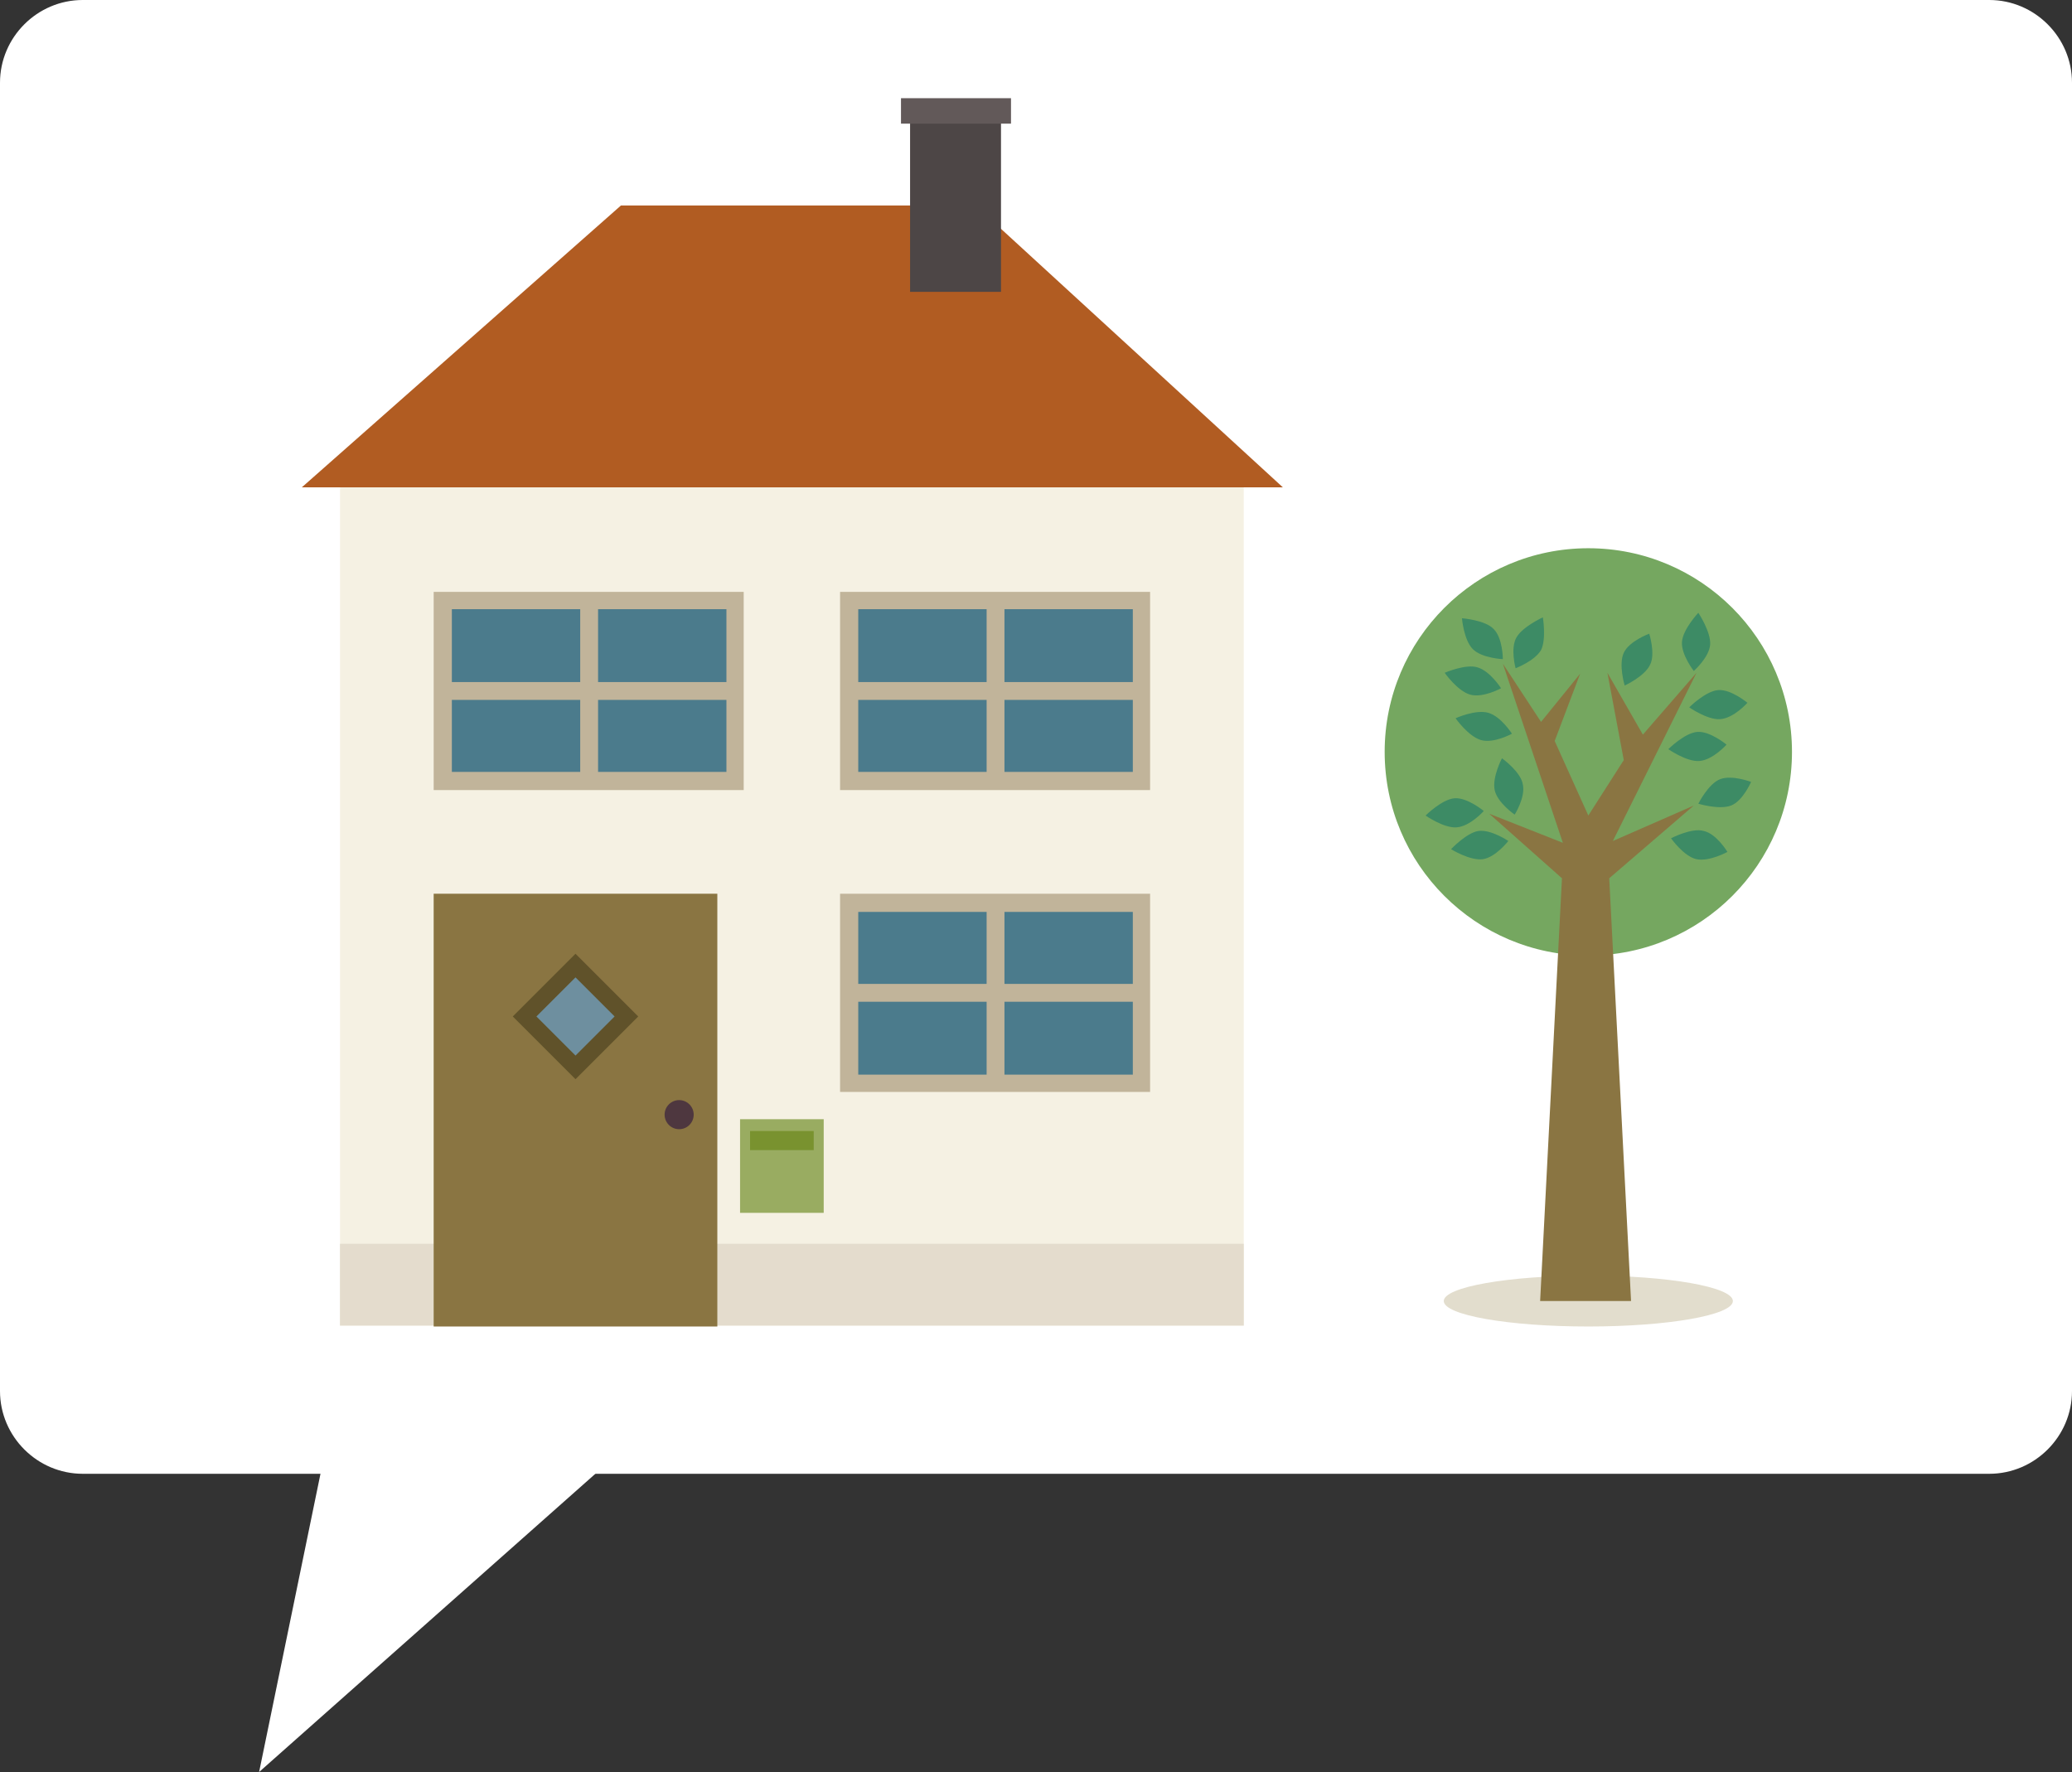 <?xml version="1.0" encoding="utf-8"?>
<!-- Generator: Adobe Illustrator 18.1.0, SVG Export Plug-In . SVG Version: 6.00 Build 0)  -->
<!DOCTYPE svg PUBLIC "-//W3C//DTD SVG 1.1//EN" "http://www.w3.org/Graphics/SVG/1.1/DTD/svg11.dtd">
<svg version="1.1" id="Ebene_1" xmlns="http://www.w3.org/2000/svg" xmlns:xlink="http://www.w3.org/1999/xlink" x="0px" y="0px"
	 viewBox="0 0 227.9 194.9" style="enable-background:new 0 0 227.9 194.9;" xml:space="preserve">
<rect x="0" y="0" width="227.9" height="194.9" fill="#333333" stroke="none"/>
<style type="text/css">
	.st0{fill:#FFFFFF;}
	.st1{fill:#F5F1E3;}
	.st2{fill:#E4DCCD;}
	.st3{fill:#B15C22;}
	.st4{fill:#4D4646;}
	.st5{fill:#625959;}
	.st6{fill:#4B7B8C;}
	.st7{fill:#C1B49A;}
	.st8{fill:none;stroke:#C1B49A;stroke-width:1.962;stroke-miterlimit:10;}
	.st9{fill:#8A7542;}
	.st10{fill:#6E8F9F;}
	.st11{fill:#60522A;}
	.st12{fill:#4E373F;}
	.st13{fill:#99AC61;}
	.st14{fill:#79922F;}
	.st15{fill:#E2DDCD;}
	.st16{fill:#75A760;}
	.st17{fill:#3D8B65;}
</style>
<g id="bubble-house">
	<g>
		<path class="st0" d="M0,153c0,5,4.1,9.1,9.1,9.1h209.7c5,0,9.1-4.1,9.1-9.1V9.1c0-5-4.1-9.1-9.1-9.1H9.1C4.1,0,0,4.1,0,9.1V153z"
			/>
		<polygon class="st0" points="67.4,160.4 28.5,194.9 35.6,160.4 		"/>
	</g>
	<g>
		<g>
			<g>
				<g>
					<rect x="37.4" y="51.7" class="st1" width="99.4" height="94.1"/>
					<rect x="37.4" y="136.8" class="st2" width="99.4" height="9"/>
					<polygon class="st3" points="107.3,22.6 68.3,22.6 33.2,53.6 141.1,53.6 					"/>
					<g>
						<rect x="100.1" y="11.5" class="st4" width="10" height="20.6"/>
						<rect x="99.1" y="10.8" class="st5" width="12.1" height="2.8"/>
					</g>
				</g>
				<g>
					<g>
						<g>
							<rect x="93.4" y="66" class="st6" width="32.2" height="19.9"/>
							<path class="st7" d="M124.6,67v17.9H94.4V67H124.6 M126.5,65.1H92.4v21.8h34.1V65.1L126.5,65.1z"/>
						</g>
						<line class="st8" x1="109.5" y1="65.5" x2="109.5" y2="86.6"/>
						<line class="st8" x1="93.6" y1="76" x2="125.8" y2="76"/>
					</g>
					<g>
						<g>
							<rect x="48.7" y="66" class="st6" width="32.2" height="19.9"/>
							<path class="st7" d="M79.9,67v17.9H49.7V67H79.9 M81.8,65.1H47.7v21.8h34.1V65.1L81.8,65.1z"/>
						</g>
						<line class="st8" x1="64.8" y1="65.5" x2="64.8" y2="86.6"/>
						<line class="st8" x1="48.9" y1="76" x2="81.1" y2="76"/>
					</g>
				</g>
				<g>
					<g>
						<rect x="93.4" y="99.3" class="st6" width="32.2" height="19.9"/>
						<path class="st7" d="M124.6,100.3v17.9H94.4v-17.9H124.6 M126.5,98.3H92.4v21.8h34.1V98.3L126.5,98.3z"/>
					</g>
					<line class="st8" x1="109.5" y1="98.7" x2="109.5" y2="119.9"/>
					<line class="st8" x1="93.6" y1="109.2" x2="125.8" y2="109.2"/>
				</g>
				<g>
					<rect x="47.7" y="98.3" class="st9" width="31.2" height="47.6"/>
					<g>
						
							<rect x="59.3" y="107.8" transform="matrix(-0.707 0.707 -0.707 -0.707 187.146 146.132)" class="st10" width="8" height="8"/>
						<path class="st11" d="M63.3,107.5l4.3,4.3l-4.3,4.3l-4.3-4.3L63.3,107.5 M63.3,104.9l-6.9,6.9l6.9,6.9l6.9-6.9L63.3,104.9
							L63.3,104.9z"/>
					</g>
					<circle class="st12" cx="74.7" cy="122.6" r="1.6"/>
				</g>
			</g>
			<rect x="81.4" y="123.1" class="st13" width="9.2" height="10.3"/>
			<rect x="82.5" y="124.4" class="st14" width="7" height="2.1"/>
		</g>
	</g>
	<g>
		<ellipse class="st15" cx="174.7" cy="143.1" rx="15.9" ry="2.8"/>
		<g>
			<circle class="st16" cx="174.7" cy="82.7" r="22.4"/>
			<g>
				<polygon class="st9" points="179.4,143.1 169.4,143.1 171.8,96.6 163.8,89.5 171.9,92.7 165.3,73 169.5,79.4 173.8,74.1 
					171,81.5 174.7,89.7 178.6,83.6 176.8,74 180.7,80.8 186.6,74 177.4,92.5 186.3,88.6 177,96.6 				"/>
				<path class="st17" d="M162.5,73.4c1.4,0.4,2.6,2.3,2.6,2.3s-2,1.1-3.4,0.7s-2.8-2.4-2.8-2.4S161.2,73,162.5,73.4z"/>
				<path class="st17" d="M163.7,78.4c1.4,0.4,2.6,2.3,2.6,2.3s-2,1.1-3.4,0.7s-2.8-2.4-2.8-2.4S162.3,78,163.7,78.4z"/>
				<path class="st17" d="M189,75.9c1.4-0.1,3.2,1.4,3.2,1.4s-1.5,1.7-3,1.8c-1.4,0.1-3.4-1.3-3.4-1.3S187.6,76,189,75.9z"/>
				<path class="st17" d="M188.1,70.9c-0.1,1.4-1.8,2.9-1.8,2.9s-1.4-1.8-1.3-3.2c0.1-1.4,1.8-3.2,1.8-3.2S188.2,69.5,188.1,70.9z"
					/>
				<path class="st17" d="M186.7,80.5c1.4-0.1,3.2,1.4,3.2,1.4s-1.5,1.7-3,1.8c-1.4,0.1-3.4-1.3-3.4-1.3S185.3,80.6,186.7,80.5z"/>
				<path class="st17" d="M160,87.8c1.4-0.1,3.2,1.4,3.2,1.4s-1.5,1.7-3,1.8c-1.4,0.1-3.4-1.3-3.4-1.3S158.6,87.9,160,87.8z"/>
				<path class="st17" d="M167.5,86.3c0.3,1.4-0.9,3.3-0.9,3.3s-1.9-1.3-2.2-2.7c-0.3-1.4,0.8-3.5,0.8-3.5S167.3,84.9,167.5,86.3z"
					/>
				<path class="st17" d="M162.6,91.4c1.4-0.2,3.3,1.1,3.3,1.1s-1.4,1.8-2.8,2c-1.4,0.2-3.5-1.1-3.5-1.1S161.3,91.6,162.6,91.4z"/>
				<path class="st17" d="M187.4,91.4c1.4,0.3,2.6,2.3,2.6,2.3s-2,1.1-3.4,0.8c-1.4-0.3-2.8-2.3-2.8-2.3S186.1,91,187.4,91.4z"/>
				<path class="st17" d="M189.2,85.7c1.3-0.5,3.4,0.3,3.4,0.3s-0.9,2.1-2.2,2.6s-3.6-0.2-3.6-0.2S187.9,86.2,189.2,85.7z"/>
				<path class="st17" d="M178.6,71.8c0.6-1.3,2.8-2.1,2.8-2.1s0.7,2.2,0.1,3.4c-0.6,1.3-2.8,2.3-2.8,2.3S178,73.1,178.6,71.8z"/>
				<path class="st17" d="M169.5,71.5c-0.7,1.2-2.8,2-2.8,2s-0.6-2.2,0.1-3.4c0.7-1.2,2.9-2.2,2.9-2.2S170.1,70.3,169.5,71.5z"/>
				<path class="st17" d="M164.3,69.2c1,1,1,3.3,1,3.3s-2.3-0.1-3.3-1.1s-1.2-3.4-1.2-3.4S163.4,68.2,164.3,69.2z"/>
			</g>
		</g>
	</g>
</g>
<g>
</g>
<g>
</g>
<g>
</g>
<g>
</g>
<g>
</g>
<g>
</g>
<g>
</g>
<g>
</g>
<g>
</g>
<g>
</g>
<g>
</g>
<g>
</g>
<g>
</g>
<g>
</g>
<g>
</g>
</svg>
